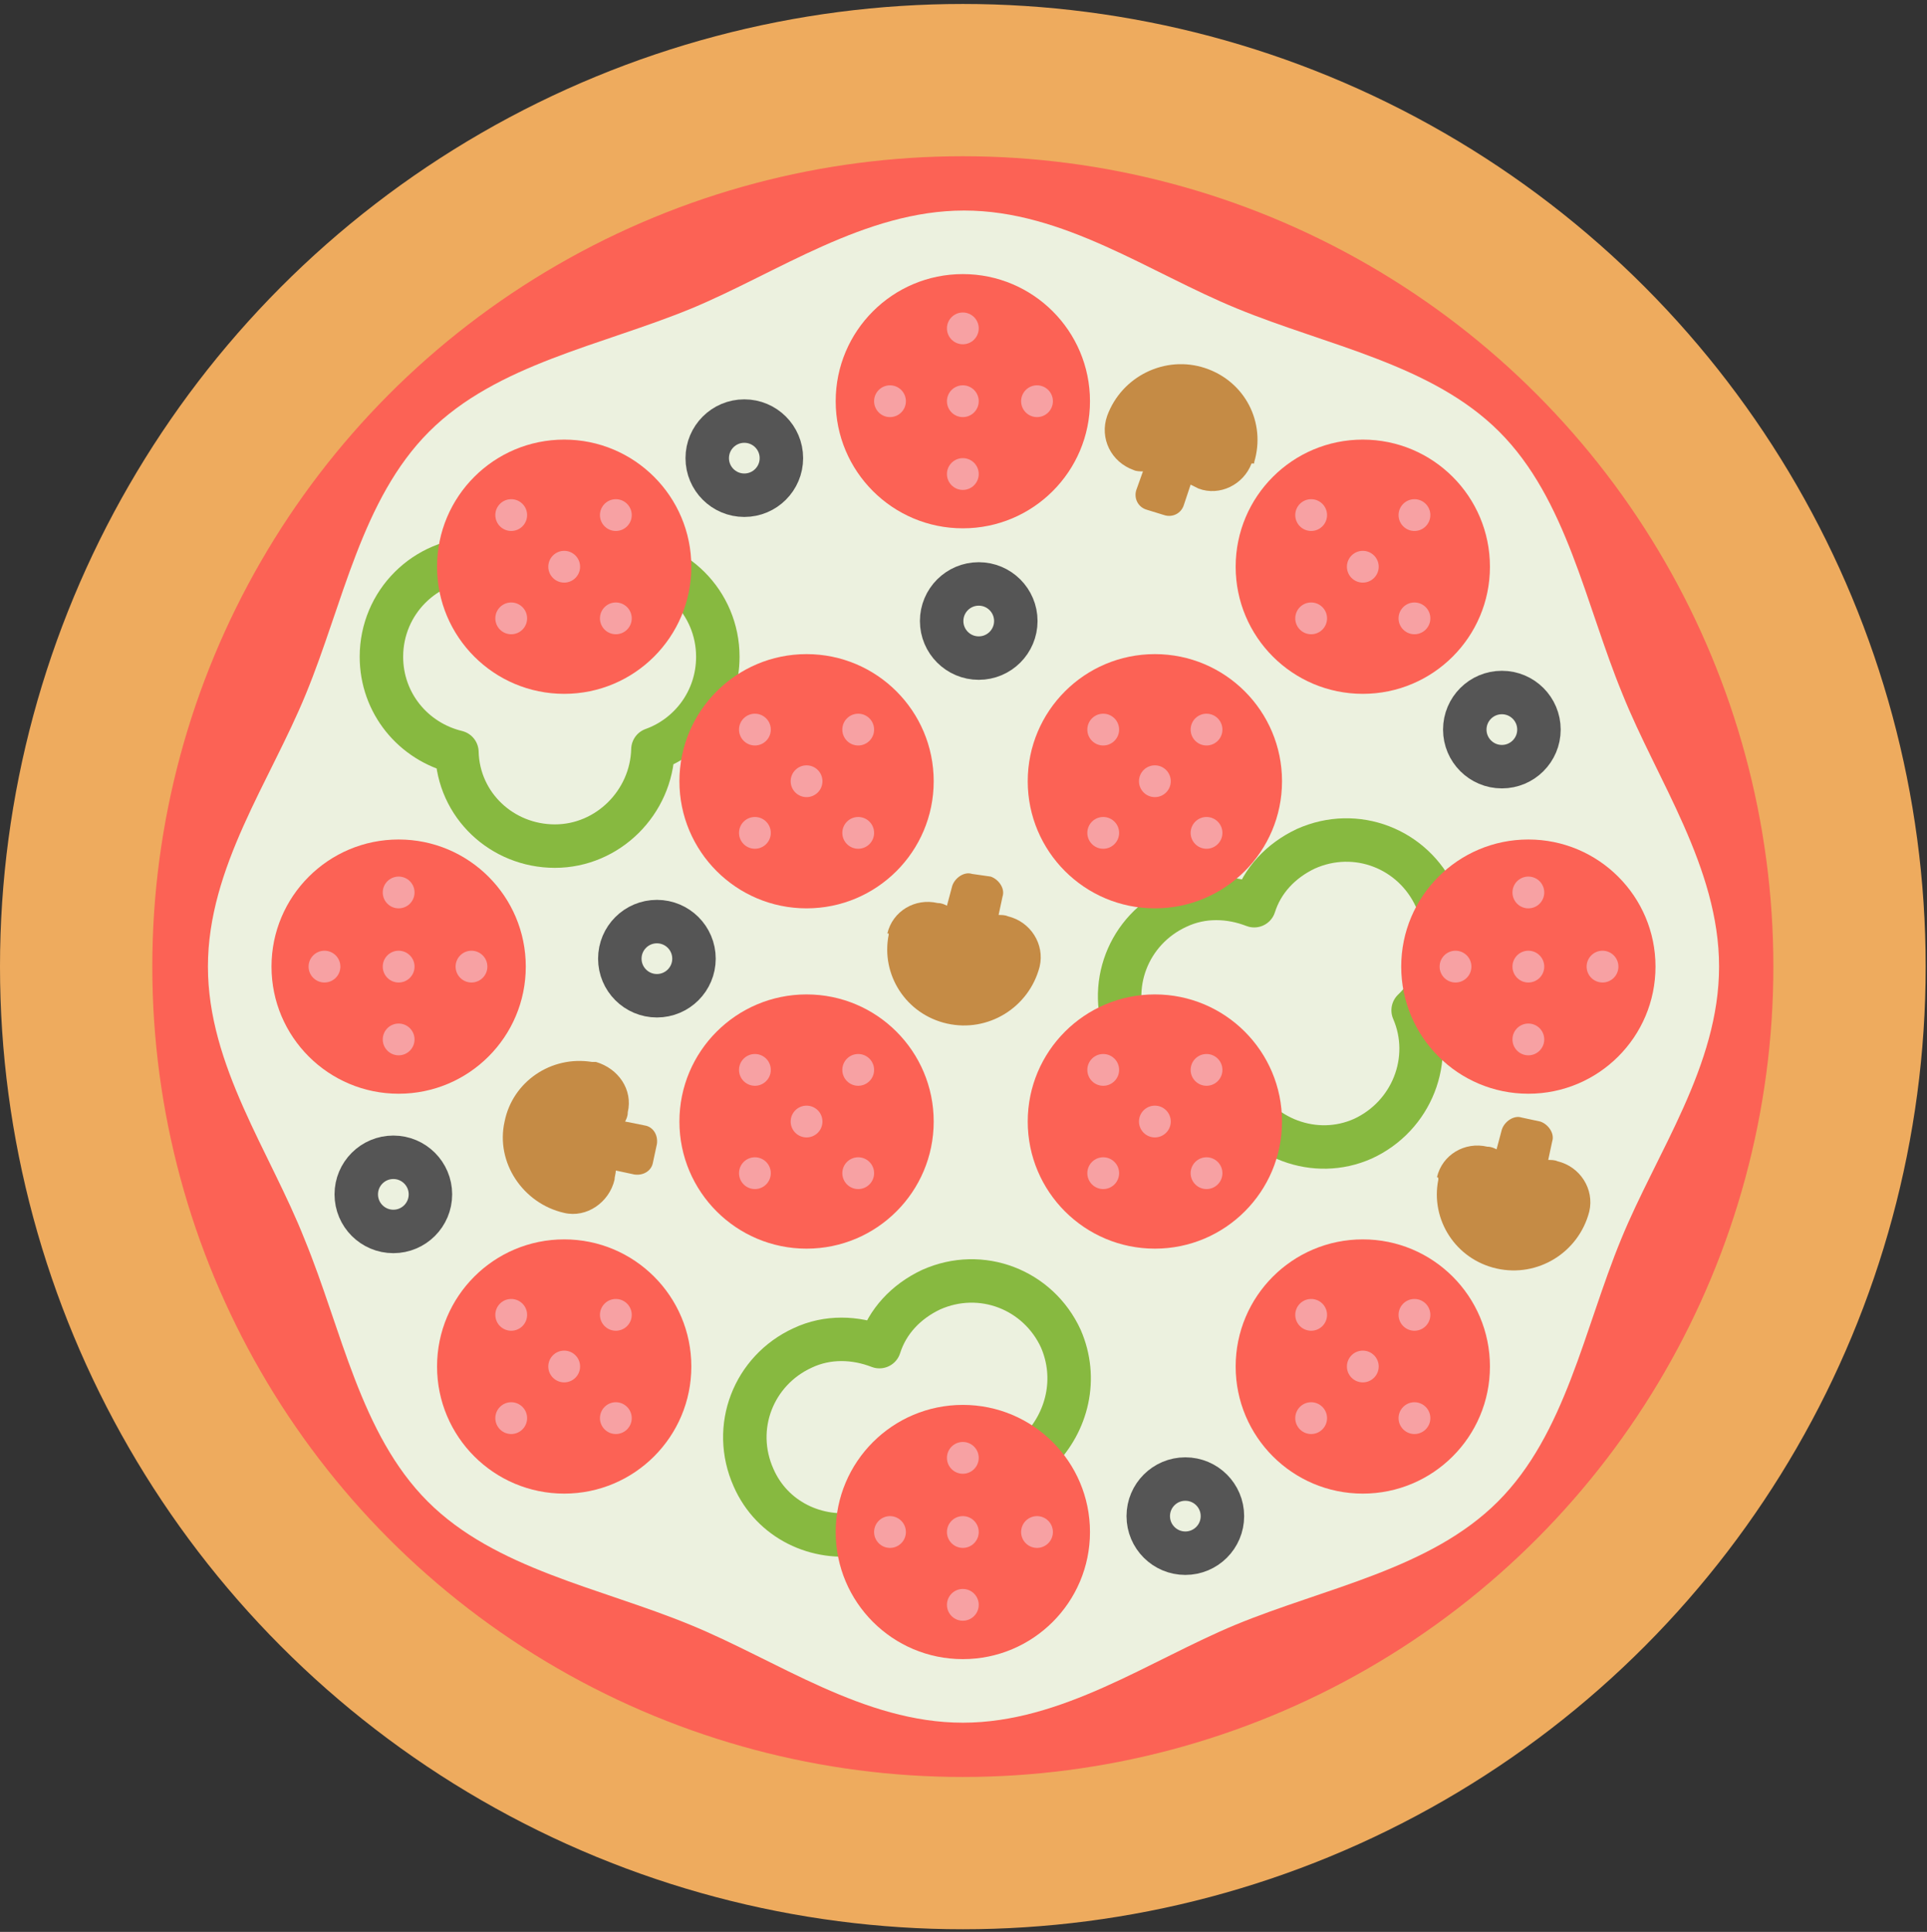 <?xml version="1.0" encoding="utf-8"?>
<!-- Generator: Adobe Illustrator 18.1.1, SVG Export Plug-In . SVG Version: 6.00 Build 0)  -->
<svg version="1.1" id="Layer_1" xmlns="http://www.w3.org/2000/svg" xmlns:xlink="http://www.w3.org/1999/xlink" x="0px" y="0px"
	 viewBox="0 0 145.5 145.9" enable-background="new 0 0 145.5 145.9" xml:space="preserve">
<rect x="0" y="0" width="145.5" height="145.9" fill="#333333" stroke="none"/>
<g>
	<circle fill="#EEAB5E" cx="72.7" cy="73" r="72.7"/>
	<circle fill="#FC6255" cx="72.7" cy="73" r="61.2"/>
	<path fill="#ECF1DF" d="M129.8,73c0,7.5-4.7,14-7.4,20.6c-2.8,6.8-4.2,14.7-9.3,19.8c-5.1,5.1-13,6.5-19.8,9.3
		c-6.5,2.7-13.1,7.4-20.6,7.4c-7.5,0-14-4.7-20.6-7.4c-6.8-2.8-14.7-4.2-19.8-9.3c-5.1-5.1-6.5-13-9.3-19.8
		C20.4,87,15.7,80.5,15.7,73c0-7.5,4.7-14,7.4-20.6c2.8-6.8,4.2-14.7,9.3-19.8c5.1-5.1,13-6.5,19.8-9.3c6.5-2.7,13.1-7.4,20.6-7.4
		c7.5,0,14,4.7,20.6,7.4c6.8,2.8,14.7,4.2,19.8,9.3c5.1,5.1,6.5,13,9.3,19.8C125.1,58.9,129.8,65.5,129.8,73z"/>
	<path fill="#C58B45" d="M94.7,35c0,0,0-0.1,0-0.1c0.9-3-0.7-6.1-3.7-7.1c-3-1-6.3,0.6-7.4,3.6c-0.6,1.7,0.3,3.5,2,4.1
		c0.2,0.1,0.5,0.1,0.7,0.1l-0.5,1.4c-0.2,0.6,0.1,1.3,0.8,1.5l1.3,0.4c0.6,0.2,1.3-0.1,1.5-0.8l0.5-1.5c0.2,0.1,0.4,0.2,0.6,0.3
		c1.6,0.6,3.4-0.3,4-1.9l0,0C94.7,35,94.7,35,94.7,35C94.7,35,94.7,35,94.7,35z"/>
	<path fill="#C58B45" d="M44.8,80.2c0,0-0.1,0-0.1,0c-3.1-0.5-6,1.5-6.6,4.5c-0.7,3.1,1.4,6.2,4.5,6.9c1.7,0.4,3.4-0.8,3.8-2.5
		c0-0.2,0.1-0.5,0.1-0.7l1.4,0.3c0.7,0.1,1.3-0.3,1.4-0.9l0.3-1.4c0.1-0.7-0.3-1.3-0.9-1.4l-1.5-0.3c0.1-0.2,0.2-0.4,0.2-0.7
		c0.4-1.7-0.7-3.3-2.4-3.8l0,0C44.9,80.2,44.9,80.2,44.8,80.2C44.9,80.2,44.8,80.2,44.8,80.2z"/>
	<path fill="#C58B45" d="M108.6,89c0,0,0,0.1,0,0.1c-0.6,3,1.3,6,4.4,6.7c3.1,0.7,6.2-1.2,7-4.3c0.4-1.7-0.7-3.4-2.4-3.8
		c-0.2-0.1-0.5-0.1-0.7-0.1l0.3-1.4c0.2-0.6-0.3-1.3-0.9-1.5l-1.4-0.3c-0.6-0.2-1.3,0.3-1.5,0.9l-0.4,1.5c-0.2-0.1-0.4-0.2-0.7-0.2
		c-1.7-0.4-3.4,0.6-3.8,2.3l0,0C108.6,88.9,108.6,89,108.6,89C108.6,89,108.6,89,108.6,89z"/>
	<path fill="#C58B45" d="M67.1,70.5c0,0,0,0.1,0,0.1c-0.6,3,1.3,6,4.4,6.7c3.1,0.7,6.2-1.2,7-4.3c0.4-1.7-0.7-3.4-2.4-3.8
		c-0.2-0.1-0.5-0.1-0.7-0.1l0.3-1.4c0.2-0.6-0.3-1.3-0.9-1.5L73.4,66c-0.6-0.2-1.3,0.3-1.5,0.9l-0.4,1.5c-0.2-0.1-0.4-0.2-0.7-0.2
		c-1.7-0.4-3.4,0.6-3.8,2.3l0,0C67.1,70.5,67.1,70.5,67.1,70.5C67.1,70.5,67.1,70.5,67.1,70.5z"/>
	<path fill="none" stroke="#87B940" stroke-width="3.282" stroke-linejoin="round" stroke-miterlimit="10" d="M54.2,49.6
		c0-4.1-3.3-7.4-7.4-7.4c-2.1,0-4,0.9-5.3,2.3c-1.3-1.4-3.2-2.3-5.3-2.3c-4.1,0-7.4,3.3-7.4,7.4c0,3.5,2.4,6.4,5.7,7.2
		c0.1,4,3.4,7.1,7.4,7.1c4,0,7.3-3.3,7.4-7.3C52.1,55.6,54.2,52.9,54.2,49.6z"/>
	<path fill="none" stroke="#87B940" stroke-width="3.282" stroke-linejoin="round" stroke-miterlimit="10" d="M108.4,67.8
		c-1.7-3.7-6-5.4-9.8-3.7c-1.9,0.9-3.3,2.4-3.9,4.3c-1.8-0.7-3.9-0.8-5.8,0.1c-3.7,1.7-5.4,6-3.7,9.8c1.4,3.2,4.8,4.8,8.1,4.2
		c1.8,3.5,6,5.1,9.6,3.5c3.7-1.7,5.4-6,3.8-9.7C108.9,74.2,109.7,70.8,108.4,67.8z"/>
	<path fill="none" stroke="#87B940" stroke-width="3.282" stroke-linejoin="round" stroke-miterlimit="10" d="M80.1,101.1
		c-1.7-3.7-6-5.4-9.8-3.7c-1.9,0.9-3.3,2.4-3.9,4.3c-1.8-0.7-3.9-0.8-5.8,0.1c-3.7,1.7-5.4,6-3.7,9.8c1.4,3.2,4.8,4.8,8.1,4.2
		c1.8,3.5,6,5.1,9.6,3.5c3.7-1.7,5.4-6,3.8-9.7C80.6,107.4,81.4,104.1,80.1,101.1z"/>
	<circle fill="none" stroke="#555555" stroke-width="3.282" stroke-miterlimit="10" cx="49.6" cy="72.4" r="2.8"/>
	<circle fill="none" stroke="#555555" stroke-width="3.282" stroke-miterlimit="10" cx="73.9" cy="46.9" r="2.8"/>
	<circle fill="none" stroke="#555555" stroke-width="3.282" stroke-miterlimit="10" cx="56.2" cy="34.6" r="2.8"/>
	<circle fill="none" stroke="#555555" stroke-width="3.282" stroke-miterlimit="10" cx="113.4" cy="55.1" r="2.8"/>
	<circle fill="none" stroke="#555555" stroke-width="3.282" stroke-miterlimit="10" cx="72.7" cy="31.9" r="2.8"/>
	<circle fill="none" stroke="#555555" stroke-width="3.282" stroke-miterlimit="10" cx="29.7" cy="90.2" r="2.8"/>
	<circle fill="none" stroke="#555555" stroke-width="3.282" stroke-miterlimit="10" cx="89.5" cy="114.5" r="2.8"/>
	<g>
		<g>
			<circle fill="#FC6255" cx="72.7" cy="115.7" r="9.6"/>
			<circle fill="#F7A1A3" cx="72.7" cy="110.1" r="1.2"/>
			<circle fill="#F7A1A3" cx="72.7" cy="115.7" r="1.2"/>
			<circle fill="#F7A1A3" cx="72.7" cy="121.2" r="1.2"/>
			<circle fill="#F7A1A3" cx="67.2" cy="115.7" r="1.2"/>
			<circle fill="#F7A1A3" cx="78.3" cy="115.7" r="1.2"/>
		</g>
		<g>
			<circle fill="#FC6255" cx="72.7" cy="30.3" r="9.6"/>
			<circle fill="#F7A1A3" cx="72.7" cy="24.8" r="1.2"/>
			<circle fill="#F7A1A3" cx="72.7" cy="30.3" r="1.2"/>
			<circle fill="#F7A1A3" cx="72.7" cy="35.8" r="1.2"/>
			<circle fill="#F7A1A3" cx="67.2" cy="30.3" r="1.2"/>
			<circle fill="#F7A1A3" cx="78.3" cy="30.3" r="1.2"/>
		</g>
	</g>
	<g>
		<g>
			<circle fill="#FC6255" cx="102.9" cy="42.8" r="9.6"/>
			<circle fill="#F7A1A3" cx="99" cy="46.7" r="1.2"/>
			<circle fill="#F7A1A3" cx="102.9" cy="42.8" r="1.2"/>
			<circle fill="#F7A1A3" cx="106.8" cy="38.9" r="1.2"/>
			<circle fill="#F7A1A3" cx="106.8" cy="46.7" r="1.2"/>
			<circle fill="#F7A1A3" cx="99" cy="38.9" r="1.2"/>
		</g>
		<g>
			<circle fill="#FC6255" cx="42.6" cy="103.2" r="9.6"/>
			<circle fill="#F7A1A3" cx="38.6" cy="107.1" r="1.2"/>
			<circle fill="#F7A1A3" cx="42.6" cy="103.2" r="1.2"/>
			<circle fill="#F7A1A3" cx="46.5" cy="99.3" r="1.2"/>
			<circle fill="#F7A1A3" cx="46.5" cy="107.1" r="1.2"/>
			<circle fill="#F7A1A3" cx="38.6" cy="99.3" r="1.2"/>
		</g>
	</g>
	<g>
		<g>
			<circle fill="#FC6255" cx="102.9" cy="103.2" r="9.6"/>
			<circle fill="#F7A1A3" cx="99" cy="99.3" r="1.2"/>
			<circle fill="#F7A1A3" cx="102.9" cy="103.2" r="1.2"/>
			<circle fill="#F7A1A3" cx="106.8" cy="107.1" r="1.2"/>
			<circle fill="#F7A1A3" cx="106.8" cy="99.3" r="1.2"/>
			<circle fill="#F7A1A3" cx="99" cy="107.1" r="1.2"/>
		</g>
		<g>
			<circle fill="#FC6255" cx="42.6" cy="42.8" r="9.6"/>
			<circle fill="#F7A1A3" cx="38.6" cy="38.9" r="1.2"/>
			<circle fill="#F7A1A3" cx="42.6" cy="42.8" r="1.2"/>
			<circle fill="#F7A1A3" cx="46.5" cy="46.7" r="1.2"/>
			<circle fill="#F7A1A3" cx="46.5" cy="38.9" r="1.2"/>
			<circle fill="#F7A1A3" cx="38.6" cy="46.7" r="1.2"/>
		</g>
	</g>
	<g>
		<circle fill="#FC6255" cx="60.9" cy="59" r="9.6"/>
		<circle fill="#F7A1A3" cx="57" cy="55.1" r="1.2"/>
		<circle fill="#F7A1A3" cx="60.9" cy="59" r="1.2"/>
		<circle fill="#F7A1A3" cx="64.8" cy="62.9" r="1.2"/>
		<circle fill="#F7A1A3" cx="64.8" cy="55.1" r="1.2"/>
		<circle fill="#F7A1A3" cx="57" cy="62.9" r="1.2"/>
	</g>
	<g>
		<circle fill="#FC6255" cx="87.2" cy="59" r="9.6"/>
		<circle fill="#F7A1A3" cx="83.3" cy="55.1" r="1.2"/>
		<circle fill="#F7A1A3" cx="87.2" cy="59" r="1.2"/>
		<circle fill="#F7A1A3" cx="91.1" cy="62.9" r="1.2"/>
		<circle fill="#F7A1A3" cx="91.1" cy="55.1" r="1.2"/>
		<circle fill="#F7A1A3" cx="83.3" cy="62.9" r="1.2"/>
	</g>
	<g>
		<circle fill="#FC6255" cx="60.9" cy="84.7" r="9.6"/>
		<circle fill="#F7A1A3" cx="57" cy="80.8" r="1.2"/>
		<circle fill="#F7A1A3" cx="60.9" cy="84.7" r="1.2"/>
		<circle fill="#F7A1A3" cx="64.8" cy="88.6" r="1.2"/>
		<circle fill="#F7A1A3" cx="64.8" cy="80.8" r="1.2"/>
		<circle fill="#F7A1A3" cx="57" cy="88.6" r="1.2"/>
	</g>
	<g>
		<circle fill="#FC6255" cx="87.2" cy="84.7" r="9.6"/>
		<circle fill="#F7A1A3" cx="83.3" cy="80.8" r="1.2"/>
		<circle fill="#F7A1A3" cx="87.2" cy="84.7" r="1.2"/>
		<circle fill="#F7A1A3" cx="91.1" cy="88.6" r="1.2"/>
		<circle fill="#F7A1A3" cx="91.1" cy="80.8" r="1.2"/>
		<circle fill="#F7A1A3" cx="83.3" cy="88.6" r="1.2"/>
	</g>
	<g>
		<g>
			<circle fill="#FC6255" cx="115.4" cy="73" r="9.6"/>
			<circle fill="#F7A1A3" cx="109.9" cy="73" r="1.2"/>
			<circle fill="#F7A1A3" cx="115.4" cy="73" r="1.2"/>
			<circle fill="#F7A1A3" cx="121" cy="73" r="1.2"/>
			<circle fill="#F7A1A3" cx="115.4" cy="78.5" r="1.2"/>
			<circle fill="#F7A1A3" cx="115.4" cy="67.4" r="1.2"/>
		</g>
		<g>
			<circle fill="#FC6255" cx="30.1" cy="73" r="9.6"/>
			<circle fill="#F7A1A3" cx="24.5" cy="73" r="1.2"/>
			<circle fill="#F7A1A3" cx="30.1" cy="73" r="1.2"/>
			<circle fill="#F7A1A3" cx="35.6" cy="73" r="1.2"/>
			<circle fill="#F7A1A3" cx="30.1" cy="78.5" r="1.2"/>
			<circle fill="#F7A1A3" cx="30.1" cy="67.4" r="1.2"/>
		</g>
	</g>
</g>
</svg>
